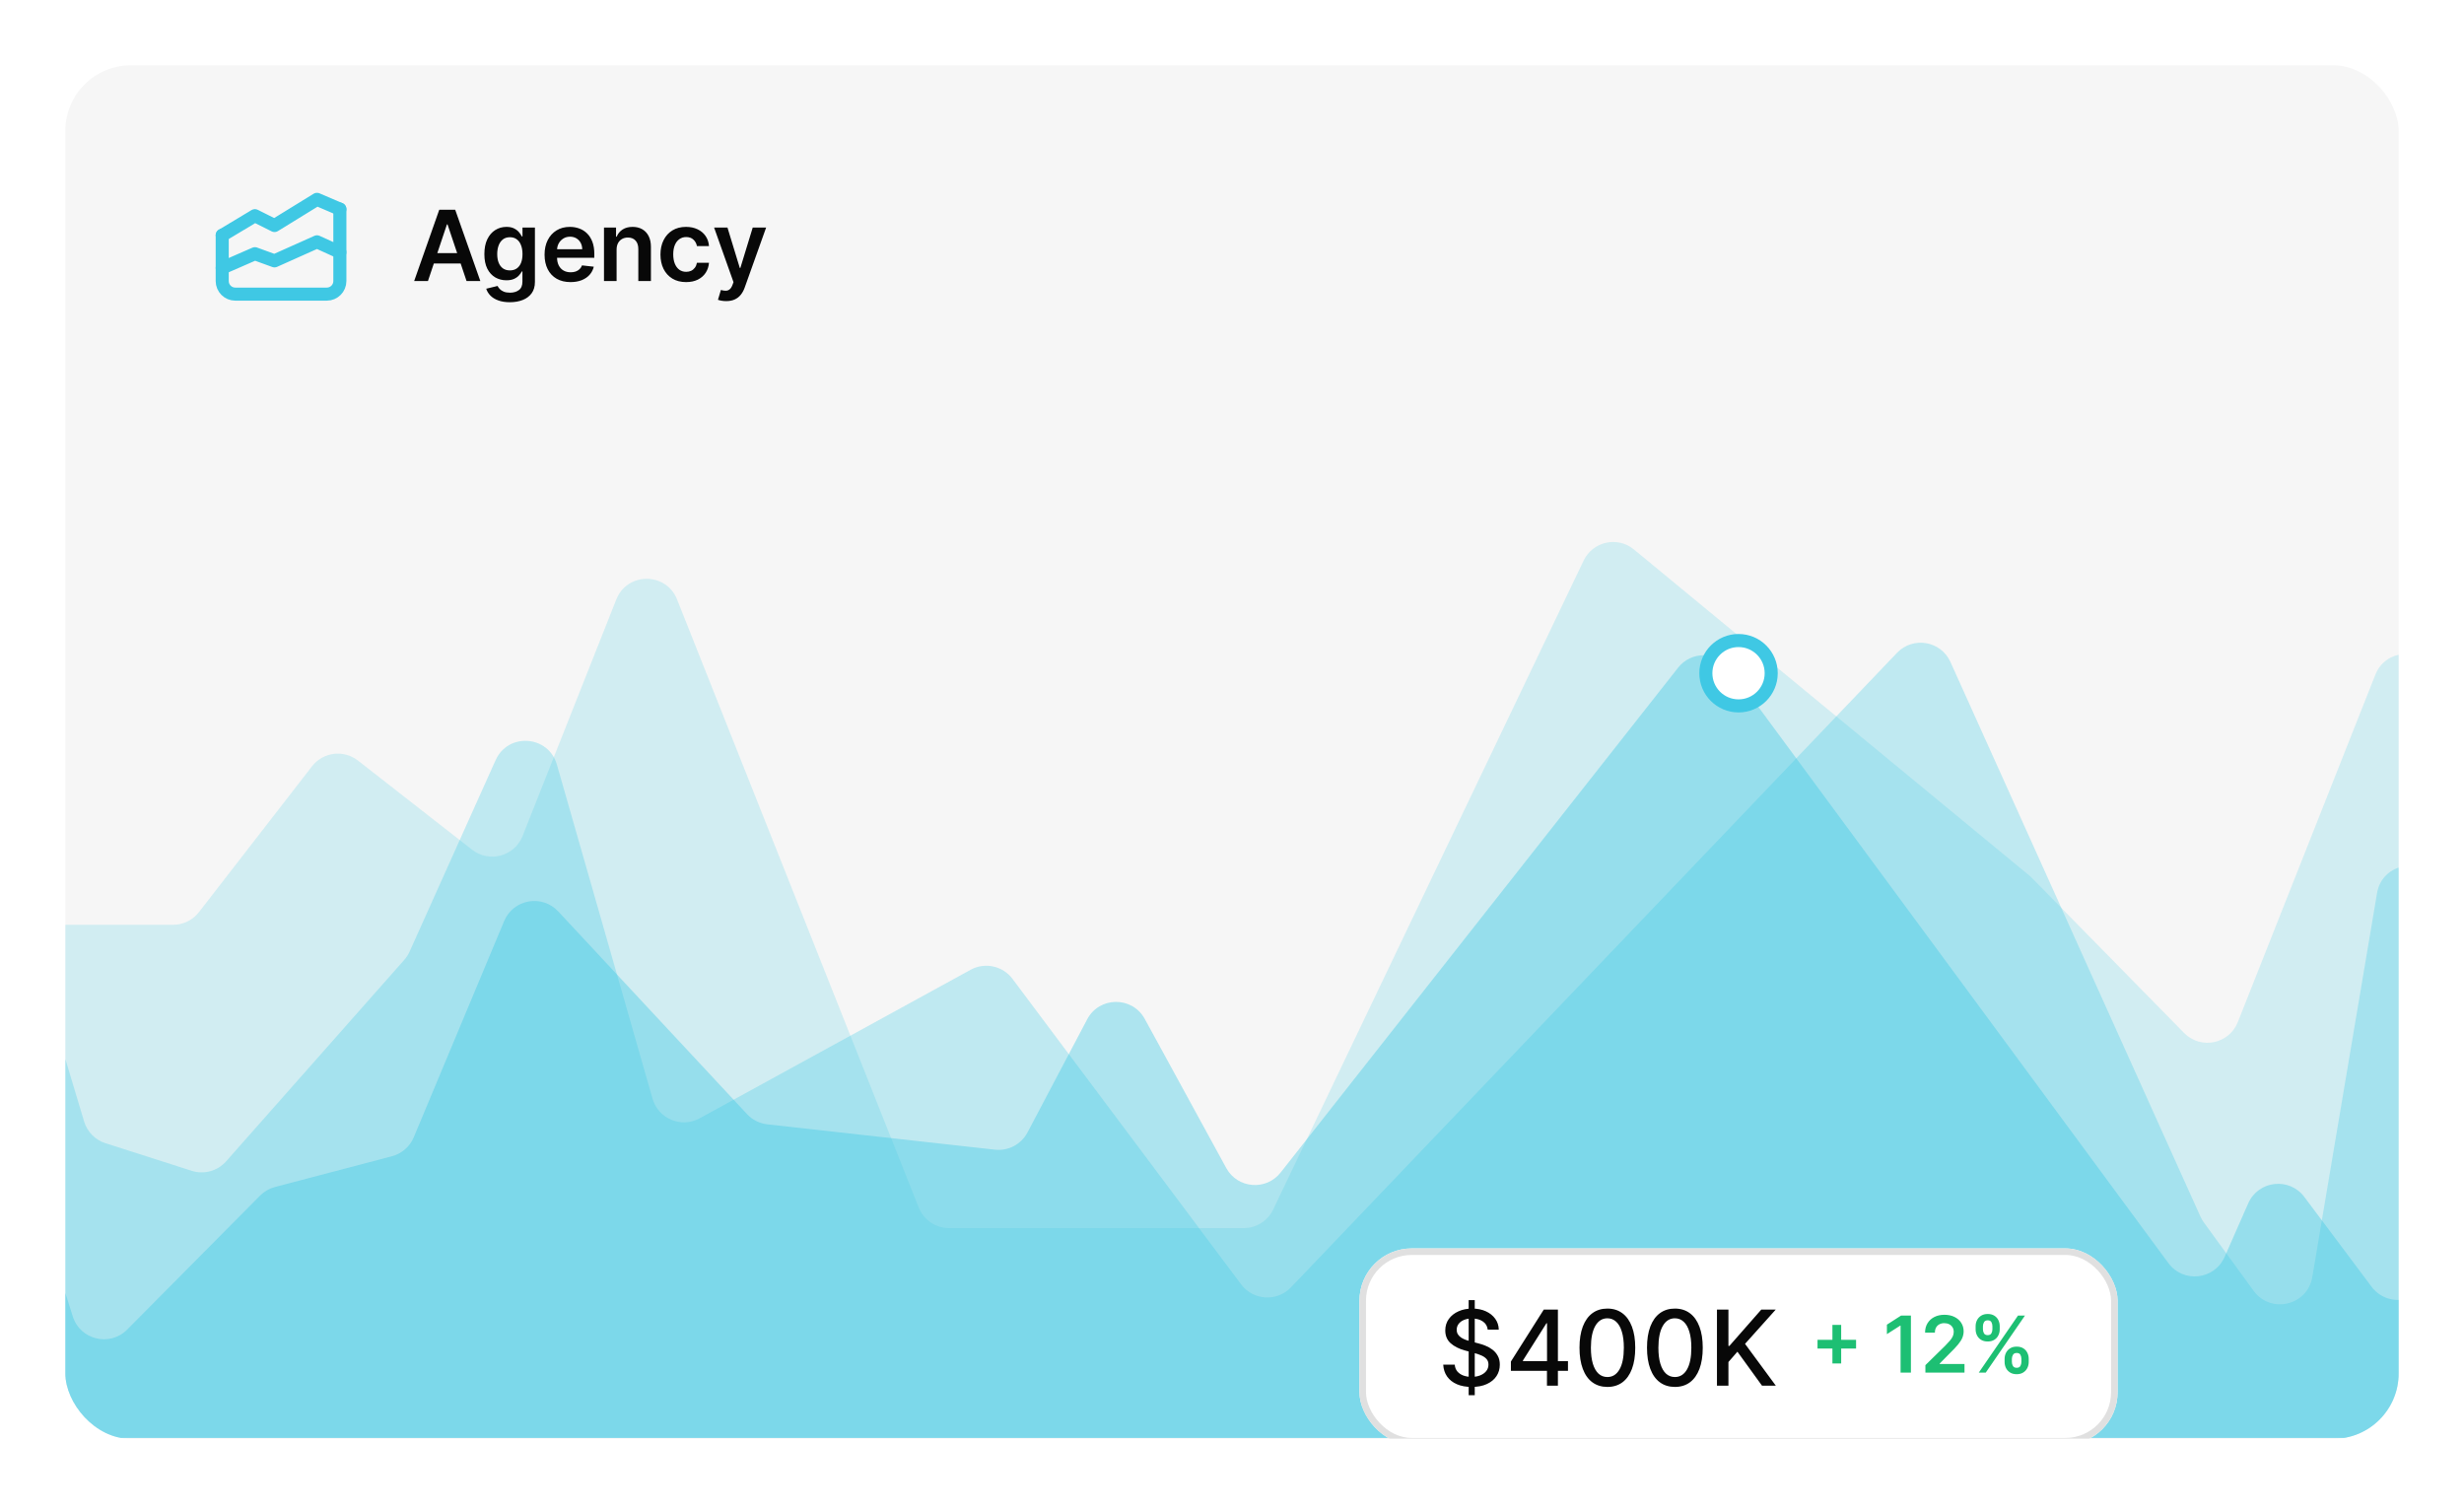 <svg width="377" height="231" viewBox="0 0 377 231" fill="none" xmlns="http://www.w3.org/2000/svg">
  <g filter="url(#filter0_d_732_443)">
    <g clip-path="url(#clip0_732_443)">
      <rect x="10" y="10" width="357" height="210.133" rx="10" fill="#F6F6F6"/>
      <g clip-path="url(#clip1_732_443)">
        <path opacity="0.2"
              d="M-143 211.146V220H389V131.009C389 130.086 388.745 129.182 388.263 128.396L372.354 102.443C370.2 98.93 364.959 99.384 363.442 103.216L342.393 156.381C341.061 159.744 336.71 160.624 334.176 158.043L310.688 134.118L249.995 84.067C247.488 82 243.706 82.836 242.303 85.767L194.797 185.058C193.966 186.795 192.212 187.9 190.287 187.9H145.206C143.157 187.9 141.316 186.65 140.559 184.747L103.591 91.712C101.92 87.505 95.963 87.508 94.296 91.717L79.96 127.906C78.731 131.009 74.865 132.06 72.234 130.006L54.767 116.365C52.585 114.661 49.434 115.054 47.738 117.242L30.439 139.557C29.492 140.778 28.033 141.493 26.487 141.493H5.716C4.877 141.493 4.052 141.704 3.316 142.107L-13.749 151.449C-14.164 151.676 -14.545 151.961 -14.88 152.295L-45 182.353L-58.681 193.046C-61.399 195.171 -65.402 193.969 -66.5 190.698L-74.847 165.836C-76.371 161.299 -82.784 161.289 -84.322 165.821L-89.001 179.614C-90.244 183.278 -94.999 184.203 -97.524 181.272L-107.634 169.539C-110.035 166.753 -114.522 167.426 -116 170.794L-127.134 196.167C-127.488 196.974 -128.05 197.674 -128.761 198.194L-140.952 207.11C-142.239 208.051 -143 209.551 -143 211.146Z"
              fill="#3FC8E4"/>
        <path opacity="0.3"
              d="M-143 206.788V220H389V168.328C389 167.554 388.82 166.79 388.475 166.098L373.101 135.241C370.942 130.908 364.5 131.865 363.695 136.639L353.788 195.384C353.052 199.75 347.423 201.075 344.817 197.497L337.199 187.039C336.997 186.762 336.823 186.464 336.682 186.15L298.424 101.281C296.967 98.048 292.7 97.318 290.25 99.882L197.517 196.964C195.382 199.199 191.751 198.981 189.898 196.506L154.913 149.764C153.421 147.771 150.69 147.179 148.507 148.375L107.05 171.097C104.238 172.638 100.723 171.172 99.84 168.089L85.201 116.969C83.918 112.489 77.744 112.046 75.834 116.297L62.668 145.596C62.461 146.056 62.187 146.481 61.853 146.859L34.599 177.68C33.285 179.166 31.218 179.735 29.329 179.13L16.133 174.907C14.563 174.405 13.342 173.161 12.868 171.582L-8.358 100.846C-9.557 96.851 -14.832 95.994 -17.234 99.403L-26.188 112.108L-61.466 163.808C-62.796 165.757 -65.308 166.511 -67.492 165.616L-72.84 163.424C-75.338 162.401 -78.197 163.544 -79.3 166.007L-88.475 186.498C-89.876 189.627 -93.939 190.45 -96.448 188.112L-106.565 178.681C-109.013 176.399 -112.968 177.119 -114.454 180.117L-126.297 204.008C-127.141 205.711 -128.877 206.788 -130.777 206.788H-143Z"
              fill="#3FC8E4"/>
        <path opacity="0.4"
              d="M-143 212.163V220H389V196.657C389 192.961 385.127 190.542 381.805 192.165L369.072 198.385C366.916 199.438 364.315 198.81 362.876 196.889L352.565 183.122C350.272 180.061 345.531 180.603 343.988 184.103L340.374 192.304C338.825 195.82 334.054 196.347 331.774 193.255L264.706 102.282C262.747 99.624 258.796 99.561 256.753 102.156L195.935 179.4C193.716 182.219 189.339 181.853 187.619 178.705L175.152 155.892C173.24 152.393 168.203 152.43 166.342 155.956L157.21 173.263C156.251 175.08 154.277 176.126 152.235 175.898L117.404 172.02C116.216 171.887 115.114 171.333 114.299 170.458L85.407 139.444C82.931 136.786 78.537 137.572 77.136 140.923L63.309 173.997C62.709 175.433 61.473 176.508 59.968 176.904L42.068 181.612C41.205 181.839 40.419 182.293 39.79 182.926L19.452 203.428C16.803 206.097 12.266 204.998 11.134 201.412L-9.841 134.981C-11.038 131.192 -15.963 130.245 -18.479 133.32L-61.754 186.215C-62.972 187.703 -64.936 188.361 -66.805 187.907L-74.129 186.127C-76.066 185.655 -78.099 186.381 -79.3 187.973L-88.719 200.45C-90.218 202.437 -92.951 203.018 -95.129 201.813L-107.863 194.772C-109.96 193.613 -112.584 194.103 -114.12 195.941L-126.176 210.369C-127.126 211.506 -128.531 212.163 -130.013 212.163H-143Z"
              fill="#3FC8E4"/>
      </g>
      <g filter="url(#filter1_dddd_732_443)">
        <rect x="208" y="64" width="116" height="30" rx="8" fill="white"/>
        <rect x="208.5" y="64.5" width="115" height="29" rx="7.5" stroke="#E0E0E0"/>
        <path
          d="M224.71 86.454V71.909H225.642V86.454H224.71ZM227.625 76.421C227.564 75.883 227.314 75.466 226.875 75.171C226.436 74.871 225.883 74.722 225.216 74.722C224.739 74.722 224.326 74.797 223.977 74.949C223.629 75.097 223.358 75.301 223.165 75.562C222.975 75.82 222.881 76.114 222.881 76.443C222.881 76.72 222.945 76.958 223.074 77.159C223.206 77.36 223.379 77.528 223.591 77.665C223.807 77.797 224.038 77.909 224.284 78C224.53 78.087 224.767 78.159 224.994 78.216L226.131 78.511C226.502 78.602 226.883 78.725 227.273 78.881C227.663 79.036 228.025 79.24 228.358 79.494C228.691 79.748 228.96 80.062 229.165 80.438C229.373 80.812 229.477 81.261 229.477 81.784C229.477 82.443 229.307 83.028 228.966 83.54C228.629 84.051 228.138 84.454 227.494 84.75C226.854 85.046 226.08 85.193 225.17 85.193C224.299 85.193 223.545 85.055 222.909 84.778C222.273 84.502 221.775 84.11 221.415 83.602C221.055 83.091 220.856 82.485 220.818 81.784H222.58C222.614 82.204 222.75 82.555 222.989 82.835C223.231 83.112 223.54 83.318 223.915 83.454C224.294 83.587 224.708 83.653 225.159 83.653C225.655 83.653 226.097 83.576 226.483 83.421C226.873 83.261 227.18 83.042 227.403 82.761C227.627 82.477 227.739 82.146 227.739 81.767C227.739 81.422 227.64 81.14 227.443 80.921C227.25 80.701 226.987 80.519 226.653 80.375C226.324 80.231 225.951 80.104 225.534 79.994L224.159 79.619C223.227 79.365 222.489 78.992 221.943 78.5C221.402 78.008 221.131 77.356 221.131 76.546C221.131 75.875 221.313 75.29 221.676 74.79C222.04 74.29 222.532 73.901 223.153 73.625C223.775 73.345 224.475 73.204 225.256 73.204C226.044 73.204 226.739 73.343 227.341 73.619C227.947 73.896 228.424 74.276 228.773 74.761C229.121 75.242 229.303 75.796 229.318 76.421H227.625ZM231.172 82.727V81.307L236.2 73.364H237.32V75.454H236.609L233.013 81.148V81.239H239.905V82.727H231.172ZM236.689 85V82.296L236.7 81.648V73.364H238.365V85H236.689ZM245.936 85.193C245.038 85.189 244.271 84.953 243.635 84.483C242.999 84.013 242.512 83.329 242.175 82.432C241.838 81.534 241.669 80.453 241.669 79.188C241.669 77.926 241.838 76.849 242.175 75.954C242.516 75.061 243.004 74.379 243.641 73.909C244.281 73.439 245.046 73.204 245.936 73.204C246.826 73.204 247.589 73.441 248.226 73.915C248.862 74.385 249.349 75.066 249.686 75.96C250.027 76.85 250.197 77.926 250.197 79.188C250.197 80.456 250.029 81.54 249.692 82.438C249.355 83.331 248.868 84.015 248.232 84.489C247.595 84.958 246.83 85.193 245.936 85.193ZM245.936 83.676C246.724 83.676 247.339 83.292 247.783 82.523C248.23 81.754 248.453 80.642 248.453 79.188C248.453 78.222 248.351 77.405 248.146 76.739C247.946 76.068 247.656 75.561 247.277 75.216C246.902 74.867 246.455 74.693 245.936 74.693C245.152 74.693 244.536 75.079 244.089 75.852C243.643 76.625 243.417 77.737 243.413 79.188C243.413 80.157 243.514 80.977 243.714 81.648C243.919 82.314 244.209 82.82 244.584 83.165C244.959 83.506 245.41 83.676 245.936 83.676ZM256.264 85.193C255.366 85.189 254.599 84.953 253.963 84.483C253.327 84.013 252.84 83.329 252.503 82.432C252.166 81.534 251.997 80.453 251.997 79.188C251.997 77.926 252.166 76.849 252.503 75.954C252.844 75.061 253.332 74.379 253.969 73.909C254.609 73.439 255.374 73.204 256.264 73.204C257.154 73.204 257.918 73.441 258.554 73.915C259.19 74.385 259.677 75.066 260.014 75.96C260.355 76.85 260.526 77.926 260.526 79.188C260.526 80.456 260.357 81.54 260.02 82.438C259.683 83.331 259.196 84.015 258.56 84.489C257.923 84.958 257.158 85.193 256.264 85.193ZM256.264 83.676C257.052 83.676 257.668 83.292 258.111 82.523C258.558 81.754 258.781 80.642 258.781 79.188C258.781 78.222 258.679 77.405 258.474 76.739C258.274 76.068 257.984 75.561 257.605 75.216C257.23 74.867 256.783 74.693 256.264 74.693C255.48 74.693 254.865 75.079 254.418 75.852C253.971 76.625 253.745 77.737 253.741 79.188C253.741 80.157 253.842 80.977 254.043 81.648C254.247 82.314 254.537 82.82 254.912 83.165C255.287 83.506 255.738 83.676 256.264 83.676ZM262.7 85V73.364H264.456V78.921H264.598L269.479 73.364H271.689L266.996 78.602L271.706 85H269.592L265.831 79.801L264.456 81.381V85H262.7Z"
          fill="#080808"/>
        <path
          d="M280.366 81.602V75.704H281.705V81.602H280.366ZM278.087 79.322V77.984H283.984V79.322H278.087ZM292.376 74.273V83H290.795V75.811H290.744L288.703 77.115V75.666L290.872 74.273H292.376ZM294.592 83V81.858L297.622 78.888C297.912 78.595 298.153 78.335 298.346 78.108C298.539 77.881 298.684 77.66 298.781 77.447C298.877 77.234 298.926 77.007 298.926 76.766C298.926 76.49 298.863 76.254 298.738 76.058C298.613 75.859 298.441 75.706 298.223 75.598C298.004 75.49 297.755 75.436 297.477 75.436C297.19 75.436 296.939 75.496 296.723 75.615C296.507 75.731 296.339 75.898 296.22 76.114C296.103 76.329 296.045 76.587 296.045 76.885H294.541C294.541 76.331 294.667 75.849 294.92 75.44C295.173 75.031 295.521 74.715 295.964 74.49C296.41 74.266 296.922 74.153 297.498 74.153C298.083 74.153 298.598 74.263 299.041 74.481C299.484 74.7 299.828 75 300.072 75.381C300.319 75.761 300.443 76.196 300.443 76.685C300.443 77.011 300.38 77.332 300.255 77.648C300.13 77.963 299.91 78.312 299.595 78.696C299.282 79.079 298.843 79.544 298.278 80.09L296.774 81.619V81.679H300.575V83H294.592ZM306.711 81.364V80.903C306.711 80.565 306.782 80.254 306.924 79.97C307.069 79.686 307.279 79.457 307.555 79.284C307.831 79.111 308.164 79.024 308.556 79.024C308.96 79.024 309.298 79.111 309.571 79.284C309.843 79.454 310.049 79.682 310.189 79.966C310.331 80.25 310.402 80.562 310.402 80.903V81.364C310.402 81.702 310.331 82.013 310.189 82.297C310.047 82.581 309.838 82.81 309.562 82.983C309.289 83.156 308.954 83.243 308.556 83.243C308.159 83.243 307.822 83.156 307.547 82.983C307.271 82.81 307.062 82.581 306.92 82.297C306.781 82.013 306.711 81.702 306.711 81.364ZM307.824 80.903V81.364C307.824 81.588 307.877 81.794 307.985 81.981C308.093 82.169 308.284 82.263 308.556 82.263C308.832 82.263 309.021 82.171 309.123 81.986C309.228 81.798 309.281 81.591 309.281 81.364V80.903C309.281 80.676 309.231 80.469 309.132 80.281C309.032 80.091 308.841 79.996 308.556 79.996C308.289 79.996 308.1 80.091 307.99 80.281C307.879 80.469 307.824 80.676 307.824 80.903ZM302.275 76.369V75.909C302.275 75.568 302.348 75.256 302.493 74.972C302.637 74.688 302.848 74.46 303.123 74.29C303.399 74.117 303.733 74.03 304.125 74.03C304.525 74.03 304.862 74.117 305.135 74.29C305.41 74.46 305.618 74.688 305.757 74.972C305.896 75.256 305.966 75.568 305.966 75.909V76.369C305.966 76.71 305.895 77.023 305.752 77.307C305.613 77.588 305.406 77.814 305.13 77.984C304.855 78.155 304.52 78.24 304.125 78.24C303.724 78.24 303.386 78.155 303.11 77.984C302.838 77.814 302.63 77.587 302.488 77.303C302.346 77.019 302.275 76.707 302.275 76.369ZM303.396 75.909V76.369C303.396 76.597 303.449 76.804 303.554 76.992C303.662 77.176 303.852 77.269 304.125 77.269C304.397 77.269 304.585 77.176 304.687 76.992C304.792 76.804 304.845 76.597 304.845 76.369V75.909C304.845 75.682 304.795 75.474 304.696 75.287C304.596 75.097 304.406 75.001 304.125 75.001C303.855 75.001 303.666 75.097 303.558 75.287C303.45 75.477 303.396 75.685 303.396 75.909ZM302.761 83L308.761 74.273H309.826L303.826 83H302.761Z"
          fill="#1DBF73"/>
      </g>
      <circle cx="266" cy="103" r="5" fill="white" stroke="#3FC8E4" stroke-width="2"/>
      <path d="M52 32V43C52 44.105 51.105 45 50 45H36C34.895 45 34 44.105 34 43V36" stroke="#3FC8E4"
            stroke-width="2" stroke-linecap="round" stroke-linejoin="round"/>
      <path d="M34 36L39 33L42 34.5L48.5 30.5L52 32" stroke="#3FC8E4" stroke-width="2" stroke-linecap="round"
            stroke-linejoin="round"/>
      <path d="M34 41L39 38.818L42 39.909L48.5 37L52 38.591" stroke="#3FC8E4" stroke-width="2" stroke-linecap="round"
            stroke-linejoin="round"/>
      <path
        d="M65.477 43H63.367L67.208 32.091H69.648L73.494 43H71.384L68.471 34.328H68.385L65.477 43ZM65.546 38.723H71.299V40.31H65.546V38.723ZM78.004 46.239C77.312 46.239 76.717 46.145 76.22 45.956C75.723 45.772 75.323 45.523 75.022 45.211C74.72 44.898 74.51 44.552 74.393 44.172L76.129 43.751C76.208 43.911 76.321 44.069 76.47 44.225C76.62 44.385 76.82 44.516 77.072 44.619C77.328 44.726 77.649 44.779 78.036 44.779C78.583 44.779 79.036 44.646 79.395 44.38C79.753 44.117 79.933 43.684 79.933 43.08V41.53H79.837C79.737 41.729 79.592 41.933 79.4 42.142C79.212 42.352 78.962 42.528 78.649 42.67C78.34 42.812 77.951 42.883 77.483 42.883C76.854 42.883 76.284 42.735 75.773 42.441C75.265 42.142 74.86 41.699 74.558 41.109C74.26 40.516 74.111 39.774 74.111 38.883C74.111 37.984 74.26 37.226 74.558 36.608C74.86 35.986 75.266 35.516 75.778 35.196C76.289 34.873 76.859 34.712 77.488 34.712C77.967 34.712 78.361 34.793 78.67 34.957C78.983 35.117 79.231 35.31 79.416 35.537C79.601 35.761 79.741 35.972 79.837 36.171H79.943V34.818H81.845V43.133C81.845 43.833 81.678 44.412 81.344 44.87C81.01 45.328 80.554 45.67 79.975 45.898C79.397 46.125 78.74 46.239 78.004 46.239ZM78.02 41.37C78.429 41.37 78.777 41.271 79.064 41.072C79.352 40.873 79.57 40.587 79.72 40.214C79.869 39.841 79.943 39.394 79.943 38.872C79.943 38.357 79.869 37.906 79.72 37.519C79.574 37.132 79.358 36.832 79.07 36.619C78.786 36.402 78.436 36.294 78.02 36.294C77.591 36.294 77.232 36.406 76.945 36.629C76.657 36.853 76.44 37.16 76.295 37.551C76.149 37.938 76.076 38.378 76.076 38.872C76.076 39.373 76.149 39.811 76.295 40.188C76.444 40.56 76.662 40.852 76.95 41.061C77.241 41.267 77.598 41.37 78.02 41.37ZM87.293 43.16C86.473 43.16 85.765 42.989 85.168 42.648C84.575 42.304 84.119 41.818 83.799 41.189C83.48 40.557 83.32 39.813 83.32 38.957C83.32 38.115 83.48 37.377 83.799 36.741C84.122 36.102 84.573 35.605 85.152 35.25C85.731 34.891 86.411 34.712 87.192 34.712C87.696 34.712 88.172 34.793 88.62 34.957C89.071 35.117 89.469 35.365 89.813 35.702C90.161 36.04 90.434 36.469 90.633 36.992C90.832 37.51 90.931 38.128 90.931 38.845V39.436H84.225V38.137H89.083C89.08 37.767 89 37.439 88.844 37.151C88.687 36.86 88.469 36.631 88.188 36.464C87.911 36.297 87.588 36.214 87.219 36.214C86.825 36.214 86.478 36.31 86.18 36.501C85.882 36.69 85.649 36.938 85.482 37.247C85.319 37.553 85.236 37.888 85.232 38.254V39.389C85.232 39.864 85.319 40.273 85.493 40.614C85.667 40.951 85.91 41.21 86.223 41.391C86.535 41.569 86.901 41.658 87.32 41.658C87.601 41.658 87.855 41.619 88.082 41.541C88.309 41.459 88.506 41.34 88.673 41.184C88.84 41.027 88.966 40.834 89.051 40.603L90.852 40.805C90.738 41.281 90.521 41.697 90.202 42.052C89.886 42.403 89.481 42.677 88.987 42.872C88.494 43.064 87.929 43.16 87.293 43.16ZM94.341 38.206V43H92.413V34.818H94.256V36.209H94.352C94.54 35.75 94.84 35.386 95.252 35.117C95.668 34.847 96.181 34.712 96.791 34.712C97.356 34.712 97.848 34.832 98.267 35.074C98.689 35.315 99.016 35.665 99.247 36.123C99.481 36.581 99.597 37.137 99.593 37.791V43H97.665V38.089C97.665 37.542 97.523 37.114 97.239 36.805C96.958 36.496 96.569 36.342 96.072 36.342C95.735 36.342 95.435 36.416 95.172 36.565C94.913 36.711 94.709 36.922 94.559 37.199C94.414 37.476 94.341 37.812 94.341 38.206ZM104.972 43.16C104.156 43.16 103.454 42.98 102.868 42.622C102.286 42.263 101.837 41.768 101.521 41.136C101.208 40.5 101.052 39.769 101.052 38.941C101.052 38.11 101.212 37.377 101.531 36.741C101.851 36.102 102.302 35.605 102.884 35.25C103.47 34.891 104.163 34.712 104.962 34.712C105.626 34.712 106.213 34.834 106.725 35.079C107.24 35.321 107.65 35.663 107.955 36.107C108.261 36.548 108.435 37.062 108.477 37.652H106.634C106.56 37.258 106.382 36.929 106.102 36.666C105.825 36.4 105.454 36.267 104.988 36.267C104.594 36.267 104.248 36.374 103.95 36.587C103.651 36.796 103.419 37.098 103.252 37.492C103.088 37.886 103.007 38.359 103.007 38.909C103.007 39.467 103.088 39.946 103.252 40.347C103.415 40.745 103.644 41.052 103.939 41.269C104.237 41.482 104.587 41.588 104.988 41.588C105.272 41.588 105.526 41.535 105.75 41.429C105.977 41.319 106.167 41.16 106.32 40.955C106.473 40.749 106.577 40.498 106.634 40.203H108.477C108.431 40.782 108.261 41.295 107.966 41.743C107.671 42.187 107.27 42.535 106.762 42.787C106.254 43.035 105.658 43.16 104.972 43.16ZM111.109 46.068C110.846 46.068 110.603 46.047 110.379 46.004C110.159 45.965 109.983 45.919 109.852 45.866L110.3 44.364C110.58 44.445 110.83 44.484 111.051 44.481C111.271 44.477 111.464 44.408 111.631 44.273C111.802 44.142 111.945 43.922 112.063 43.613L112.228 43.17L109.261 34.818H111.306L113.192 40.997H113.277L115.168 34.818H117.219L113.943 43.991C113.79 44.424 113.588 44.795 113.336 45.104C113.084 45.416 112.775 45.654 112.409 45.818C112.047 45.985 111.613 46.068 111.109 46.068Z"
        fill="#080808"/>
    </g>
  </g>
  <defs>
    <filter id="filter0_d_732_443" x="0" y="0" width="377" height="230.133" filterUnits="userSpaceOnUse"
            color-interpolation-filters="sRGB">
      <feFlood flood-opacity="0" result="BackgroundImageFix"/>
      <feColorMatrix in="SourceAlpha" type="matrix" values="0 0 0 0 0 0 0 0 0 0 0 0 0 0 0 0 0 0 127 0"
                     result="hardAlpha"/>
      <feOffset/>
      <feGaussianBlur stdDeviation="5"/>
      <feComposite in2="hardAlpha" operator="out"/>
      <feColorMatrix type="matrix" values="0 0 0 0 0 0 0 0 0 0 0 0 0 0 0 0 0 0 0.12 0"/>
      <feBlend mode="normal" in2="BackgroundImageFix" result="effect1_dropShadow_732_443"/>
      <feBlend mode="normal" in="SourceGraphic" in2="effect1_dropShadow_732_443" result="shape"/>
    </filter>
    <filter id="filter1_dddd_732_443" x="49" y="-11" width="434" height="348" filterUnits="userSpaceOnUse"
            color-interpolation-filters="sRGB">
      <feFlood flood-opacity="0" result="BackgroundImageFix"/>
      <feColorMatrix in="SourceAlpha" type="matrix" values="0 0 0 0 0 0 0 0 0 0 0 0 0 0 0 0 0 0 127 0"
                     result="hardAlpha"/>
      <feOffset dy="2.325"/>
      <feGaussianBlur stdDeviation="2.2"/>
      <feColorMatrix type="matrix" values="0 0 0 0 0 0 0 0 0 0 0 0 0 0 0 0 0 0 0.02 0"/>
      <feBlend mode="normal" in2="BackgroundImageFix" result="effect1_dropShadow_732_443"/>
      <feColorMatrix in="SourceAlpha" type="matrix" values="0 0 0 0 0 0 0 0 0 0 0 0 0 0 0 0 0 0 127 0"
                     result="hardAlpha"/>
      <feOffset dy="5.586"/>
      <feGaussianBlur stdDeviation="5.287"/>
      <feColorMatrix type="matrix" values="0 0 0 0 0 0 0 0 0 0 0 0 0 0 0 0 0 0 0.028 0"/>
      <feBlend mode="normal" in2="effect1_dropShadow_732_443" result="effect2_dropShadow_732_443"/>
      <feColorMatrix in="SourceAlpha" type="matrix" values="0 0 0 0 0 0 0 0 0 0 0 0 0 0 0 0 0 0 127 0"
                     result="hardAlpha"/>
      <feOffset dy="35.093"/>
      <feGaussianBlur stdDeviation="33.213"/>
      <feColorMatrix type="matrix" values="0 0 0 0 0 0 0 0 0 0 0 0 0 0 0 0 0 0 0.05 0"/>
      <feBlend mode="normal" in2="effect2_dropShadow_732_443" result="effect3_dropShadow_732_443"/>
      <feColorMatrix in="SourceAlpha" type="matrix" values="0 0 0 0 0 0 0 0 0 0 0 0 0 0 0 0 0 0 127 0"
                     result="hardAlpha"/>
      <feOffset dy="84"/>
      <feGaussianBlur stdDeviation="79.5"/>
      <feColorMatrix type="matrix" values="0 0 0 0 0 0 0 0 0 0 0 0 0 0 0 0 0 0 0.07 0"/>
      <feBlend mode="normal" in2="effect3_dropShadow_732_443" result="effect4_dropShadow_732_443"/>
      <feBlend mode="normal" in="SourceGraphic" in2="effect4_dropShadow_732_443" result="shape"/>
    </filter>
    <clipPath id="clip0_732_443">
      <rect x="10" y="10" width="357" height="210.133" rx="10" fill="white"/>
    </clipPath>
    <clipPath id="clip1_732_443">
      <rect width="488" height="140" fill="white" transform="translate(-121 80)"/>
    </clipPath>
  </defs>
</svg>
